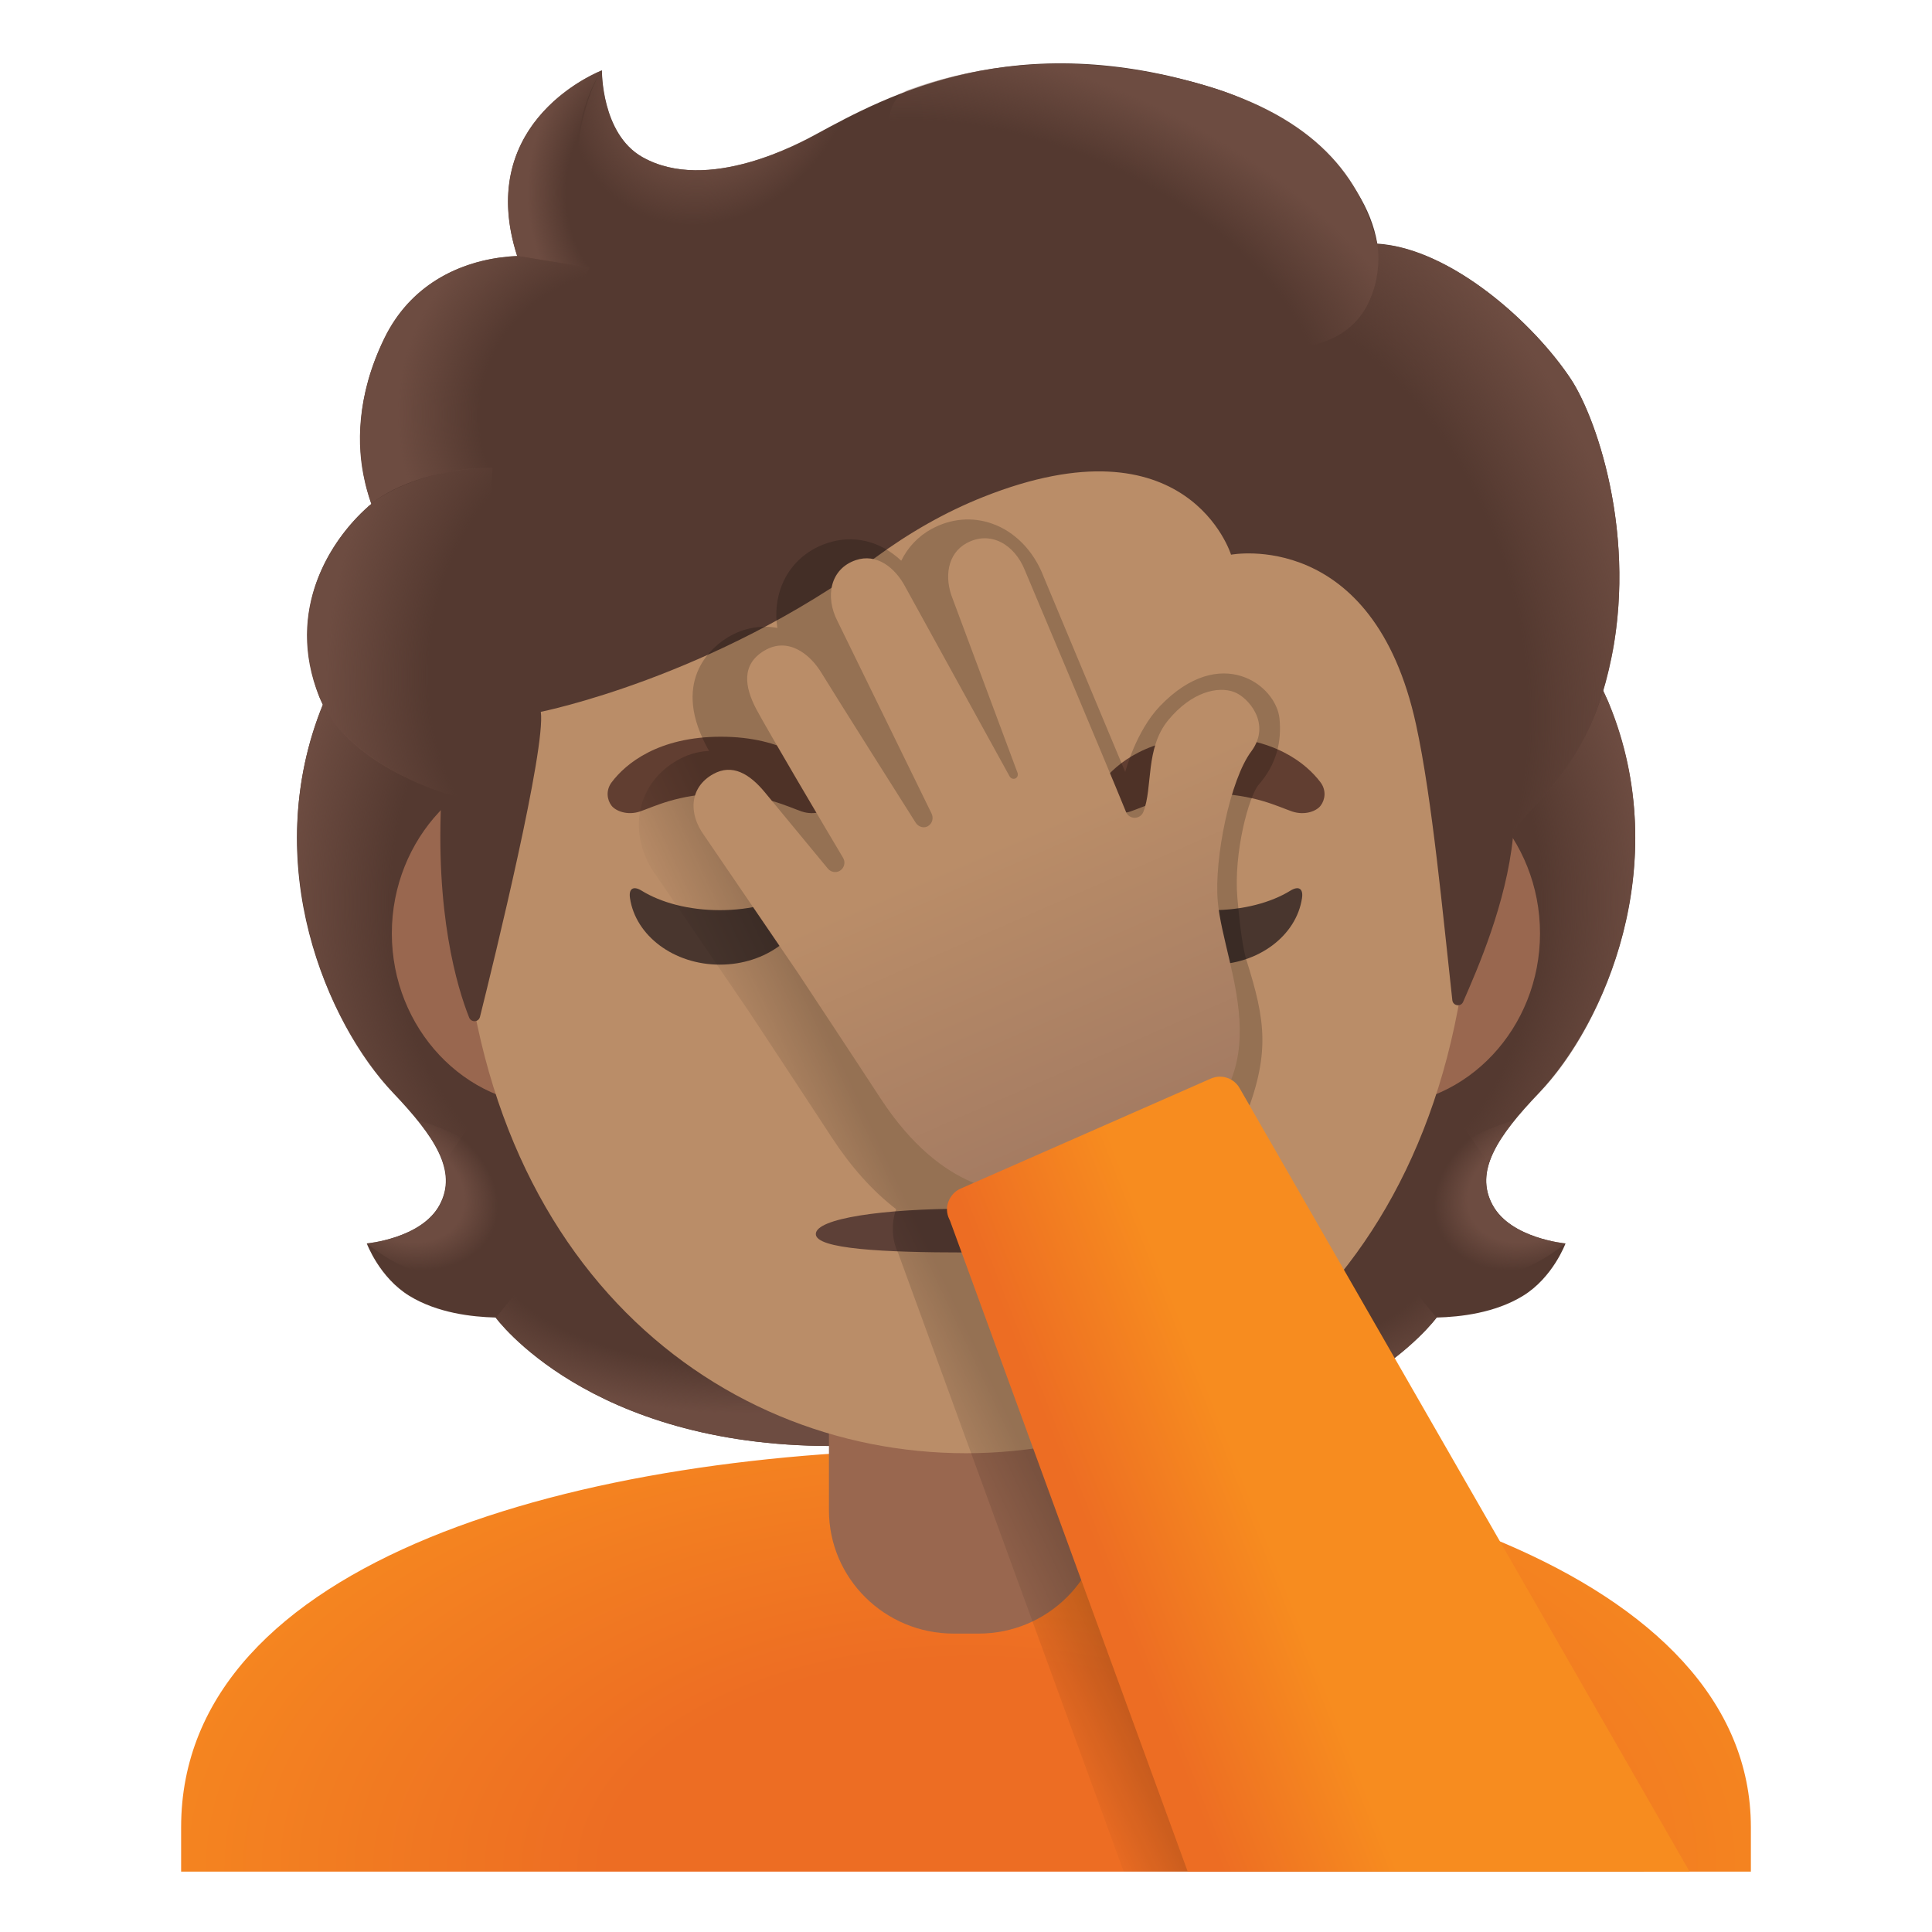 <?xml version="1.0" encoding="utf-8"?>
<!-- Generator: Adobe Illustrator 24.0.3, SVG Export Plug-In . SVG Version: 6.00 Build 0)  -->
<svg version="1.1" id="Layer_1" xmlns="http://www.w3.org/2000/svg" xmlns:xlink="http://www.w3.org/1999/xlink" x="0px" y="0px"
	 viewBox="0 0 128 128" style="enable-background:new 0 0 128 128;" xml:space="preserve">
<path id="hair_7_" style="fill:#543930;" d="M98.9,79.85c-1.25-2.27,0.34-4.58,3.06-7.44c4.31-4.54,9-15.07,4.64-25.76
	c0.03-0.06-0.86-1.86-0.83-1.92l-1.79-0.09c-0.57-0.08-20.26-0.12-39.97-0.12s-39.4,0.04-39.97,0.12c0,0-2.65,1.95-2.63,2.01
	c-4.35,10.69,0.33,21.21,4.64,25.76c2.71,2.86,4.3,5.17,3.06,7.44c-1.21,2.21-4.81,2.53-4.81,2.53s0.83,2.26,2.83,3.48
	c1.85,1.13,4.13,1.39,5.7,1.43c0,0,6.15,8.51,22.23,8.51l8.95,0l8.95,0c16.08,0,22.23-8.51,22.23-8.51c1.57-0.04,3.85-0.3,5.7-1.43
	c2-1.22,2.83-3.48,2.83-3.48S100.11,82.06,98.9,79.85z"/>
<g id="hairHighlights_1_">
	
		<radialGradient id="SVGID_1_" cx="99.638" cy="45.85" r="23.419" gradientTransform="matrix(1 0 0 0.491 -21.055 59.629)" gradientUnits="userSpaceOnUse">
		<stop  offset="0.728" style="stop-color:#6D4C41;stop-opacity:0"/>
		<stop  offset="1" style="stop-color:#6D4C41"/>
	</radialGradient>
	<path style="fill:url(#SVGID_1_);" d="M63.99,95.79v-9.44l28.57-2.26l2.6,3.2c0,0-6.15,8.51-22.23,8.51L63.99,95.79z"/>
	
		<radialGradient id="SVGID_2_" cx="76.573" cy="49.332" r="6.921" gradientTransform="matrix(-0.906 0.424 -0.314 -0.672 186.513 79.36)" gradientUnits="userSpaceOnUse">
		<stop  offset="0.663" style="stop-color:#6D4C41"/>
		<stop  offset="1" style="stop-color:#6D4C41;stop-opacity:0"/>
	</radialGradient>
	<path style="fill:url(#SVGID_2_);" d="M95.1,83.16c-4.28-6.5,5.21-8.93,5.21-8.93s0.01,0.01,0.01,0.01
		c-1.65,2.05-2.4,3.84-1.43,5.61c1.21,2.21,4.81,2.53,4.81,2.53S98.79,86.74,95.1,83.16z"/>
	
		<radialGradient id="SVGID_3_" cx="94.509" cy="68.91" r="30.399" gradientTransform="matrix(-0.075 -0.997 0.831 -0.062 33.494 157.622)" gradientUnits="userSpaceOnUse">
		<stop  offset="0.725" style="stop-color:#6D4C41;stop-opacity:0"/>
		<stop  offset="1" style="stop-color:#6D4C41"/>
	</radialGradient>
	<path style="fill:url(#SVGID_3_);" d="M106.62,46.65c4.25,10.35-0.22,21.01-4.41,25.51c-0.57,0.62-3.01,3.01-3.57,4.92
		c0,0-9.54-13.31-12.39-21.13c-0.57-1.58-1.1-3.2-1.17-4.88c-0.05-1.26,0.14-2.76,0.87-3.83c0.89-1.31,20.16-1.7,20.16-1.7
		C106.11,45.55,106.62,46.65,106.62,46.65z"/>
	
		<radialGradient id="SVGID_4_" cx="44.31" cy="68.91" r="30.399" gradientTransform="matrix(0.075 -0.997 -0.831 -0.062 98.274 107.563)" gradientUnits="userSpaceOnUse">
		<stop  offset="0.725" style="stop-color:#6D4C41;stop-opacity:0"/>
		<stop  offset="1" style="stop-color:#6D4C41"/>
	</radialGradient>
	<path style="fill:url(#SVGID_4_);" d="M21.4,46.65C17.16,57,21.63,67.66,25.81,72.15c0.58,0.62,3.01,3.01,3.57,4.92
		c0,0,9.54-13.31,12.39-21.13c0.58-1.58,1.1-3.2,1.17-4.88c0.05-1.26-0.14-2.76-0.87-3.83c-0.89-1.31-1.93-0.96-3.44-0.96
		c-2.88,0-15.49-0.74-16.47-0.74C22.17,45.55,21.4,46.65,21.4,46.65z"/>
	
		<radialGradient id="SVGID_5_" cx="49.439" cy="45.85" r="23.419" gradientTransform="matrix(-1 0 0 0.491 98.878 59.629)" gradientUnits="userSpaceOnUse">
		<stop  offset="0.728" style="stop-color:#6D4C41;stop-opacity:0"/>
		<stop  offset="1" style="stop-color:#6D4C41"/>
	</radialGradient>
	<path style="fill:url(#SVGID_5_);" d="M64.03,95.79v-9.44l-28.57-2.26l-2.6,3.2c0,0,6.15,8.51,22.23,8.51L64.03,95.79z"/>
	
		<radialGradient id="SVGID_6_" cx="26.374" cy="49.332" r="6.921" gradientTransform="matrix(0.906 0.424 0.314 -0.672 -13.024 100.635)" gradientUnits="userSpaceOnUse">
		<stop  offset="0.663" style="stop-color:#6D4C41"/>
		<stop  offset="1" style="stop-color:#6D4C41;stop-opacity:0"/>
	</radialGradient>
	<path style="fill:url(#SVGID_6_);" d="M32.92,83.16c4.28-6.5-5.21-8.93-5.21-8.93s-0.01,0.01-0.01,0.01
		c1.65,2.05,2.4,3.84,1.43,5.61c-1.21,2.21-4.81,2.53-4.81,2.53S29.23,86.74,32.92,83.16z"/>
</g>
<radialGradient id="SVGID_7_" cx="64.304" cy="4.173" r="62.348" gradientTransform="matrix(1 0 0 -0.57 0 126.205)" gradientUnits="userSpaceOnUse">
	<stop  offset="0.388" style="stop-color:#ED6D23"/>
	<stop  offset="1" style="stop-color:#F78C1F"/>
</radialGradient>
<path style="fill:url(#SVGID_7_);" d="M64.13,96c-0.04,0-0.09,0-0.13,0c-25.49,0.03-52,7.28-52,25.06V124h104v-2.94
	C116,104.3,89.74,96,64.13,96z"/>
<g id="neck">
	<path style="fill:#99674F;" d="M54.92,90.08v9.98c0,4.51,3.7,8.17,8.26,8.17h1.65c4.56,0,8.26-3.66,8.26-8.17v-9.98L54.92,90.08z"
		/>
</g>
<g id="ears">
	<path style="fill:#99674F;" d="M91.33,50.43H36.67c-5.89,0-10.71,5.14-10.71,11.41s4.82,11.41,10.71,11.41h54.65
		c5.89,0,10.71-5.14,10.71-11.41S97.22,50.43,91.33,50.43z"/>
</g>
<path id="head" style="fill:#BA8D68;" d="M64.02,11.07L64.02,11.07L64.02,11.07c-17.4-0.01-33.53,18.6-33.54,45.38
	c-0.01,26.64,16.59,39.82,33.5,39.83s33.53-13.15,33.54-39.79C97.53,29.69,81.42,11.07,64.02,11.07z"/>
<g id="eyebrows">
	<path style="fill:#613E31;" d="M54.99,51.82c-0.93-1.23-3.07-3.01-7.23-3.01s-6.31,1.79-7.23,3.01c-0.41,0.54-0.31,1.17-0.02,1.55
		c0.26,0.35,1.04,0.68,1.9,0.39s2.54-1.16,5.35-1.18c2.81,0.02,4.49,0.89,5.35,1.18c0.86,0.29,1.64-0.03,1.9-0.39
		C55.29,52.99,55.39,52.36,54.99,51.82z"/>
	<path style="fill:#613E31;" d="M87.48,51.82c-0.93-1.23-3.07-3.01-7.23-3.01s-6.31,1.79-7.23,3.01c-0.41,0.54-0.31,1.17-0.02,1.55
		c0.26,0.35,1.04,0.68,1.9,0.39s2.54-1.16,5.35-1.18c2.81,0.02,4.49,0.89,5.35,1.18c0.86,0.29,1.64-0.03,1.9-0.39
		C87.79,52.99,87.89,52.36,87.48,51.82z"/>
</g>
<path id="nose" style="fill:#99674F;" d="M67.81,68.06c-0.11-0.04-0.21-0.07-0.32-0.08H60.5c-0.11,0.01-0.21,0.04-0.32,0.08
	c-0.63,0.26-0.98,0.91-0.68,1.61c0.3,0.7,1.69,2.66,4.49,2.66c2.8,0,4.2-1.96,4.49-2.66C68.79,68.97,68.45,68.31,67.81,68.06z"/>
<g id="eyes">
	<path style="fill:#49362E;" d="M47.69,60.3c-2.06,0-3.9-0.5-5.18-1.29c-0.55-0.34-0.87-0.14-0.77,0.5c0.37,2.48,2.9,4.4,5.95,4.4
		c3.06,0,5.58-1.92,5.95-4.4c0.1-0.64-0.22-0.84-0.77-0.5C51.59,59.8,49.75,60.3,47.69,60.3z"/>
	<path style="fill:#49362E;" d="M80.31,60.3c-2.06,0-3.9-0.5-5.18-1.29c-0.55-0.34-0.87-0.14-0.77,0.5c0.38,2.48,2.9,4.4,5.95,4.4
		s5.58-1.92,5.95-4.4c0.1-0.64-0.22-0.84-0.77-0.5C84.21,59.8,82.36,60.3,80.31,60.3z"/>
</g>
<path id="mouth" style="fill:#5D4037;" d="M73.95,81.76c0,1.01-4.46,1.22-9.95,1.22s-9.95-0.23-9.95-1.22
	c0-1.04,4.46-1.68,9.95-1.68S73.95,80.7,73.95,81.76z"/>
<path id="hair" style="fill:#543930;" d="M104.07,25.11c-2.44-3.69-7.91-8.64-12.82-8.97c-0.79-4.72-5.84-8.72-10.73-10.27
	C67.29,1.68,58.68,6.38,54.06,8.9c-0.96,0.52-7.17,3.97-11.51,1.5c-2.72-1.55-2.67-5.74-2.67-5.74s-8.52,3.25-5.61,12.3
	c-2.93,0.12-6.77,1.36-8.8,5.47c-2.42,4.9-1.56,8.99-0.86,10.95c-2.52,2.14-5.69,6.69-3.52,12.6c1.64,4.45,8.17,6.5,8.17,6.5
	c-0.46,8.01,1.03,12.94,1.82,14.93c0.14,0.35,0.63,0.32,0.72-0.04c0.99-3.97,4.37-17.8,4.03-20.21c0,0,11.35-2.25,22.17-10.22
	c2.2-1.62,4.59-3,7.13-4.01c13.59-5.41,16.43,3.82,16.43,3.82s9.42-1.81,12.26,11.27c1.07,4.9,1.79,12.75,2.4,18.24
	c0.04,0.39,0.57,0.47,0.72,0.11c0.95-2.18,2.85-6.5,3.3-10.91c0.16-1.55,4.34-3.6,6.14-10.26
	C108.79,36.32,105.84,27.78,104.07,25.11z"/>
<g id="hairHighlights">
	
		<radialGradient id="SVGID_8_" cx="82.019" cy="84.946" r="35.633" gradientTransform="matrix(0.308 0.952 0.706 -0.228 -3.184 -15.605)" gradientUnits="userSpaceOnUse">
		<stop  offset="0.699" style="stop-color:#6D4C41;stop-opacity:0"/>
		<stop  offset="1" style="stop-color:#6D4C41"/>
	</radialGradient>
	<path style="fill:url(#SVGID_8_);" d="M100.22,55.5c0.16-1.55,4.34-3.6,6.14-10.26c0.19-0.71,0.35-1.43,0.5-2.15
		c1.46-8.09-1.16-15.52-2.79-17.98c-2.26-3.41-7.1-7.89-11.69-8.81c-0.4-0.05-0.79-0.1-1.16-0.12c0,0,0.33,2.15-0.54,3.86
		c-1.12,2.22-3.41,2.75-3.41,2.75C99.24,34.77,98.39,44.79,100.22,55.5z"/>
	
		<radialGradient id="SVGID_9_" cx="47.28" cy="123.8" r="9.343" gradientTransform="matrix(0.881 0.473 0.56 -1.045 -63.752 111.228)" gradientUnits="userSpaceOnUse">
		<stop  offset="0.58" style="stop-color:#6D4C41"/>
		<stop  offset="1" style="stop-color:#6D4C41;stop-opacity:0"/>
	</radialGradient>
	<path style="fill:url(#SVGID_9_);" d="M56.95,7.39c-1.1,0.53-2.06,1.06-2.9,1.51c-0.96,0.52-7.17,3.97-11.51,1.5
		c-2.67-1.52-2.67-5.58-2.67-5.72c-1.23,1.57-4.95,12.78,5.93,13.53c4.69,0.32,7.58-3.77,9.3-7.23C55.72,9.72,56.69,7.88,56.95,7.39
		z"/>
	
		<radialGradient id="SVGID_10_" cx="159.055" cy="62.862" r="28.721" gradientTransform="matrix(-0.938 -0.394 -0.218 0.528 231.039 50.678)" gradientUnits="userSpaceOnUse">
		<stop  offset="0.699" style="stop-color:#6D4C41;stop-opacity:0"/>
		<stop  offset="1" style="stop-color:#6D4C41"/>
	</radialGradient>
	<path style="fill:url(#SVGID_10_);" d="M79.16,5.47c7.32,1.98,10.89,5.71,12.08,10.68c0.35,1.46,0.77,15.08-25.23-0.4
		c-9.67-5.76-7.03-9.36-5.9-9.77C64.53,4.38,70.96,3.25,79.16,5.47z"/>
	
		<radialGradient id="SVGID_11_" cx="43.529" cy="115.276" r="8.575" gradientTransform="matrix(1 0 0 -1.223 0 153.742)" gradientUnits="userSpaceOnUse">
		<stop  offset="0.702" style="stop-color:#6D4C41;stop-opacity:0"/>
		<stop  offset="1" style="stop-color:#6D4C41"/>
	</radialGradient>
	<path style="fill:url(#SVGID_11_);" d="M39.84,4.68c-0.01,0.01-0.03,0.01-0.06,0.03c0,0,0,0-0.01,0
		c-0.93,0.39-8.24,3.78-5.51,12.25l7.78,1.25c-6.89-6.98-2.17-13.55-2.17-13.55S39.85,4.67,39.84,4.68z"/>
	
		<radialGradient id="SVGID_12_" cx="42.349" cy="100.139" r="16.083" gradientTransform="matrix(-0.966 -0.26 -0.243 0.904 107.598 -51.632)" gradientUnits="userSpaceOnUse">
		<stop  offset="0.66" style="stop-color:#6D4C41;stop-opacity:0"/>
		<stop  offset="1" style="stop-color:#6D4C41"/>
	</radialGradient>
	<path style="fill:url(#SVGID_12_);" d="M39.07,17.73l-4.81-0.77c-0.19,0-0.83,0.06-1.18,0.11c-2.71,0.38-5.9,1.78-7.63,5.36
		c-1.86,3.86-1.81,7.17-1.3,9.38c0.15,0.74,0.45,1.58,0.45,1.58s2.38-2.26,8.05-2.41L39.07,17.73z"/>
	
		<radialGradient id="SVGID_13_" cx="38.533" cy="84.609" r="16.886" gradientTransform="matrix(0.991 0.136 0.192 -1.392 -15.841 155.923)" gradientUnits="userSpaceOnUse">
		<stop  offset="0.598" style="stop-color:#6D4C41;stop-opacity:0"/>
		<stop  offset="1" style="stop-color:#6D4C41"/>
	</radialGradient>
	<path style="fill:url(#SVGID_13_);" d="M24.37,33.58c-2.37,2.1-5.56,6.79-3.21,12.61c1.77,4.39,8.09,6.29,8.09,6.29
		c0,0.02,1.26,0.4,1.91,0.4l1.48-21.9c-3.03,0-5.94,0.91-7.82,2.22C24.85,33.23,24.36,33.55,24.37,33.58z"/>
</g>
<linearGradient id="SVGID_14_" gradientUnits="userSpaceOnUse" x1="70.56" y1="42.712" x2="58.043" y2="36.818" gradientTransform="matrix(1 0 0 -1 0 128)">
	<stop  offset="0.509" style="stop-color:#000000"/>
	<stop  offset="1" style="stop-color:#000000;stop-opacity:0"/>
</linearGradient>
<path style="opacity:0.2;fill:url(#SVGID_14_);enable-background:new    ;" d="M82.42,74.24c1.75-4.43,1.44-6.57,0.16-10.63
	c-0.33-1.05-0.53-3.34-0.6-4.12c-0.26-2.98,0.76-6.75,1.41-7.5c1.19-1.37,1.53-2.85,1.38-4.38c-0.22-2.22-3.89-5.01-7.91-0.84
	c-1.62,1.69-2.31,4.38-2.31,4.38c-1.81-4.31-4.98-11.93-5.39-12.9l-0.06-0.15c-0.65-1.63-1.88-2.88-3.35-3.4
	c-1.33-0.48-2.76-0.35-4.04,0.35c-0.88,0.48-1.57,1.22-2,2.1c-1.38-1.3-3.16-1.76-4.93-1.16c-1.39,0.47-2.45,1.46-2.98,2.78
	c-0.35,0.88-0.45,1.85-0.3,2.83c-1.09-0.2-2.22,0-3.24,0.6c-0.94,0.56-3.81,2.71-1.49,7.17c0.05,0.1,0.12,0.23,0.21,0.38
	c-0.88,0.04-1.59,0.33-2.05,0.59c-1.3,0.72-2.19,1.87-2.49,3.25c-0.33,1.48,0.06,3.1,1.04,4.43l6.18,9.06c0,0,3.87,5.86,5.46,8.3
	c1.27,1.94,2.69,3.53,4.25,4.73c-0.34,0.99-0.28,2.05,0.14,2.92L74.45,124h34.47C108.92,124,82.43,74.25,82.42,74.24z"/>
<linearGradient id="hand_1_" gradientUnits="userSpaceOnUse" x1="58.335" y1="91.626" x2="75.08" y2="53.3" gradientTransform="matrix(1 0 0 -1 0 128)">
	<stop  offset="0.5" style="stop-color:#BA8D68"/>
	<stop  offset="1" style="stop-color:#A47B62"/>
</linearGradient>
<path id="hand" style="fill:url(#hand_1_);" d="M81.77,45.85c-1.08-0.41-2.83-0.01-4.37,1.86s-1.01,4.46-1.65,6.08
	c-0.21,0.52-0.94,0.52-1.15,0c-1.4-3.44-6.7-16.01-6.7-16.01c-0.68-1.71-2.29-2.66-3.87-1.79c-1.26,0.69-1.49,2.26-0.91,3.69
	l4.29,11.51c0.06,0.15,0,0.32-0.13,0.38l0,0c-0.14,0.07-0.32,0.01-0.4-0.15l-6.88-12.5c-0.71-1.36-1.94-2.27-3.3-1.81
	c-1.69,0.57-2.06,2.41-1.21,4.05l6.22,12.72c0.16,0.31,0.06,0.67-0.21,0.84c0,0-0.01,0-0.01,0.01c-0.28,0.17-0.66,0.06-0.84-0.25
	c0,0-5.46-8.63-6.22-9.89s-2.22-2.41-3.78-1.49s-1.31,2.42-0.55,3.87c0.65,1.24,4.61,7.94,5.76,9.87c0.17,0.29,0.08,0.66-0.2,0.84
	l0,0c-0.26,0.17-0.61,0.11-0.81-0.13l-4.17-5.05c-1.03-1.25-2.17-1.91-3.42-1.22c-1.56,0.86-1.69,2.59-0.6,4.08l6.2,9.09
	c0,0,3.88,5.87,5.47,8.31c4.19,6.42,8.62,6.24,9.52,6.26c2.34,0.05,7.24-2.01,8.82-2.77c8.83-4.24,4.41-11.94,4.01-16.53
	c-0.25-2.83,0.83-8.11,2.23-9.95C84.26,47.93,82.68,46.19,81.77,45.85z"/>
<linearGradient id="shirt_x5F_fill_1_" gradientUnits="userSpaceOnUse" x1="67.669" y1="19.114" x2="84.185" y2="25.602" gradientTransform="matrix(1 0 0 -1 0 128)">
	<stop  offset="0.388" style="stop-color:#ED6D23"/>
	<stop  offset="1" style="stop-color:#F78C1F"/>
</linearGradient>
<path id="shirt_x5F_fill" style="fill:url(#shirt_x5F_fill_1_);" d="M78.69,124L62.95,80.9c-0.02-0.04-0.03-0.09-0.06-0.13
	c-0.18-0.37-0.2-0.79-0.05-1.17s0.43-0.69,0.8-0.85l16.58-7.29c0.19-0.08,0.4-0.13,0.6-0.13c0.56,0,1.07,0.31,1.33,0.8L111.94,124
	H78.69z"/>
</svg>
